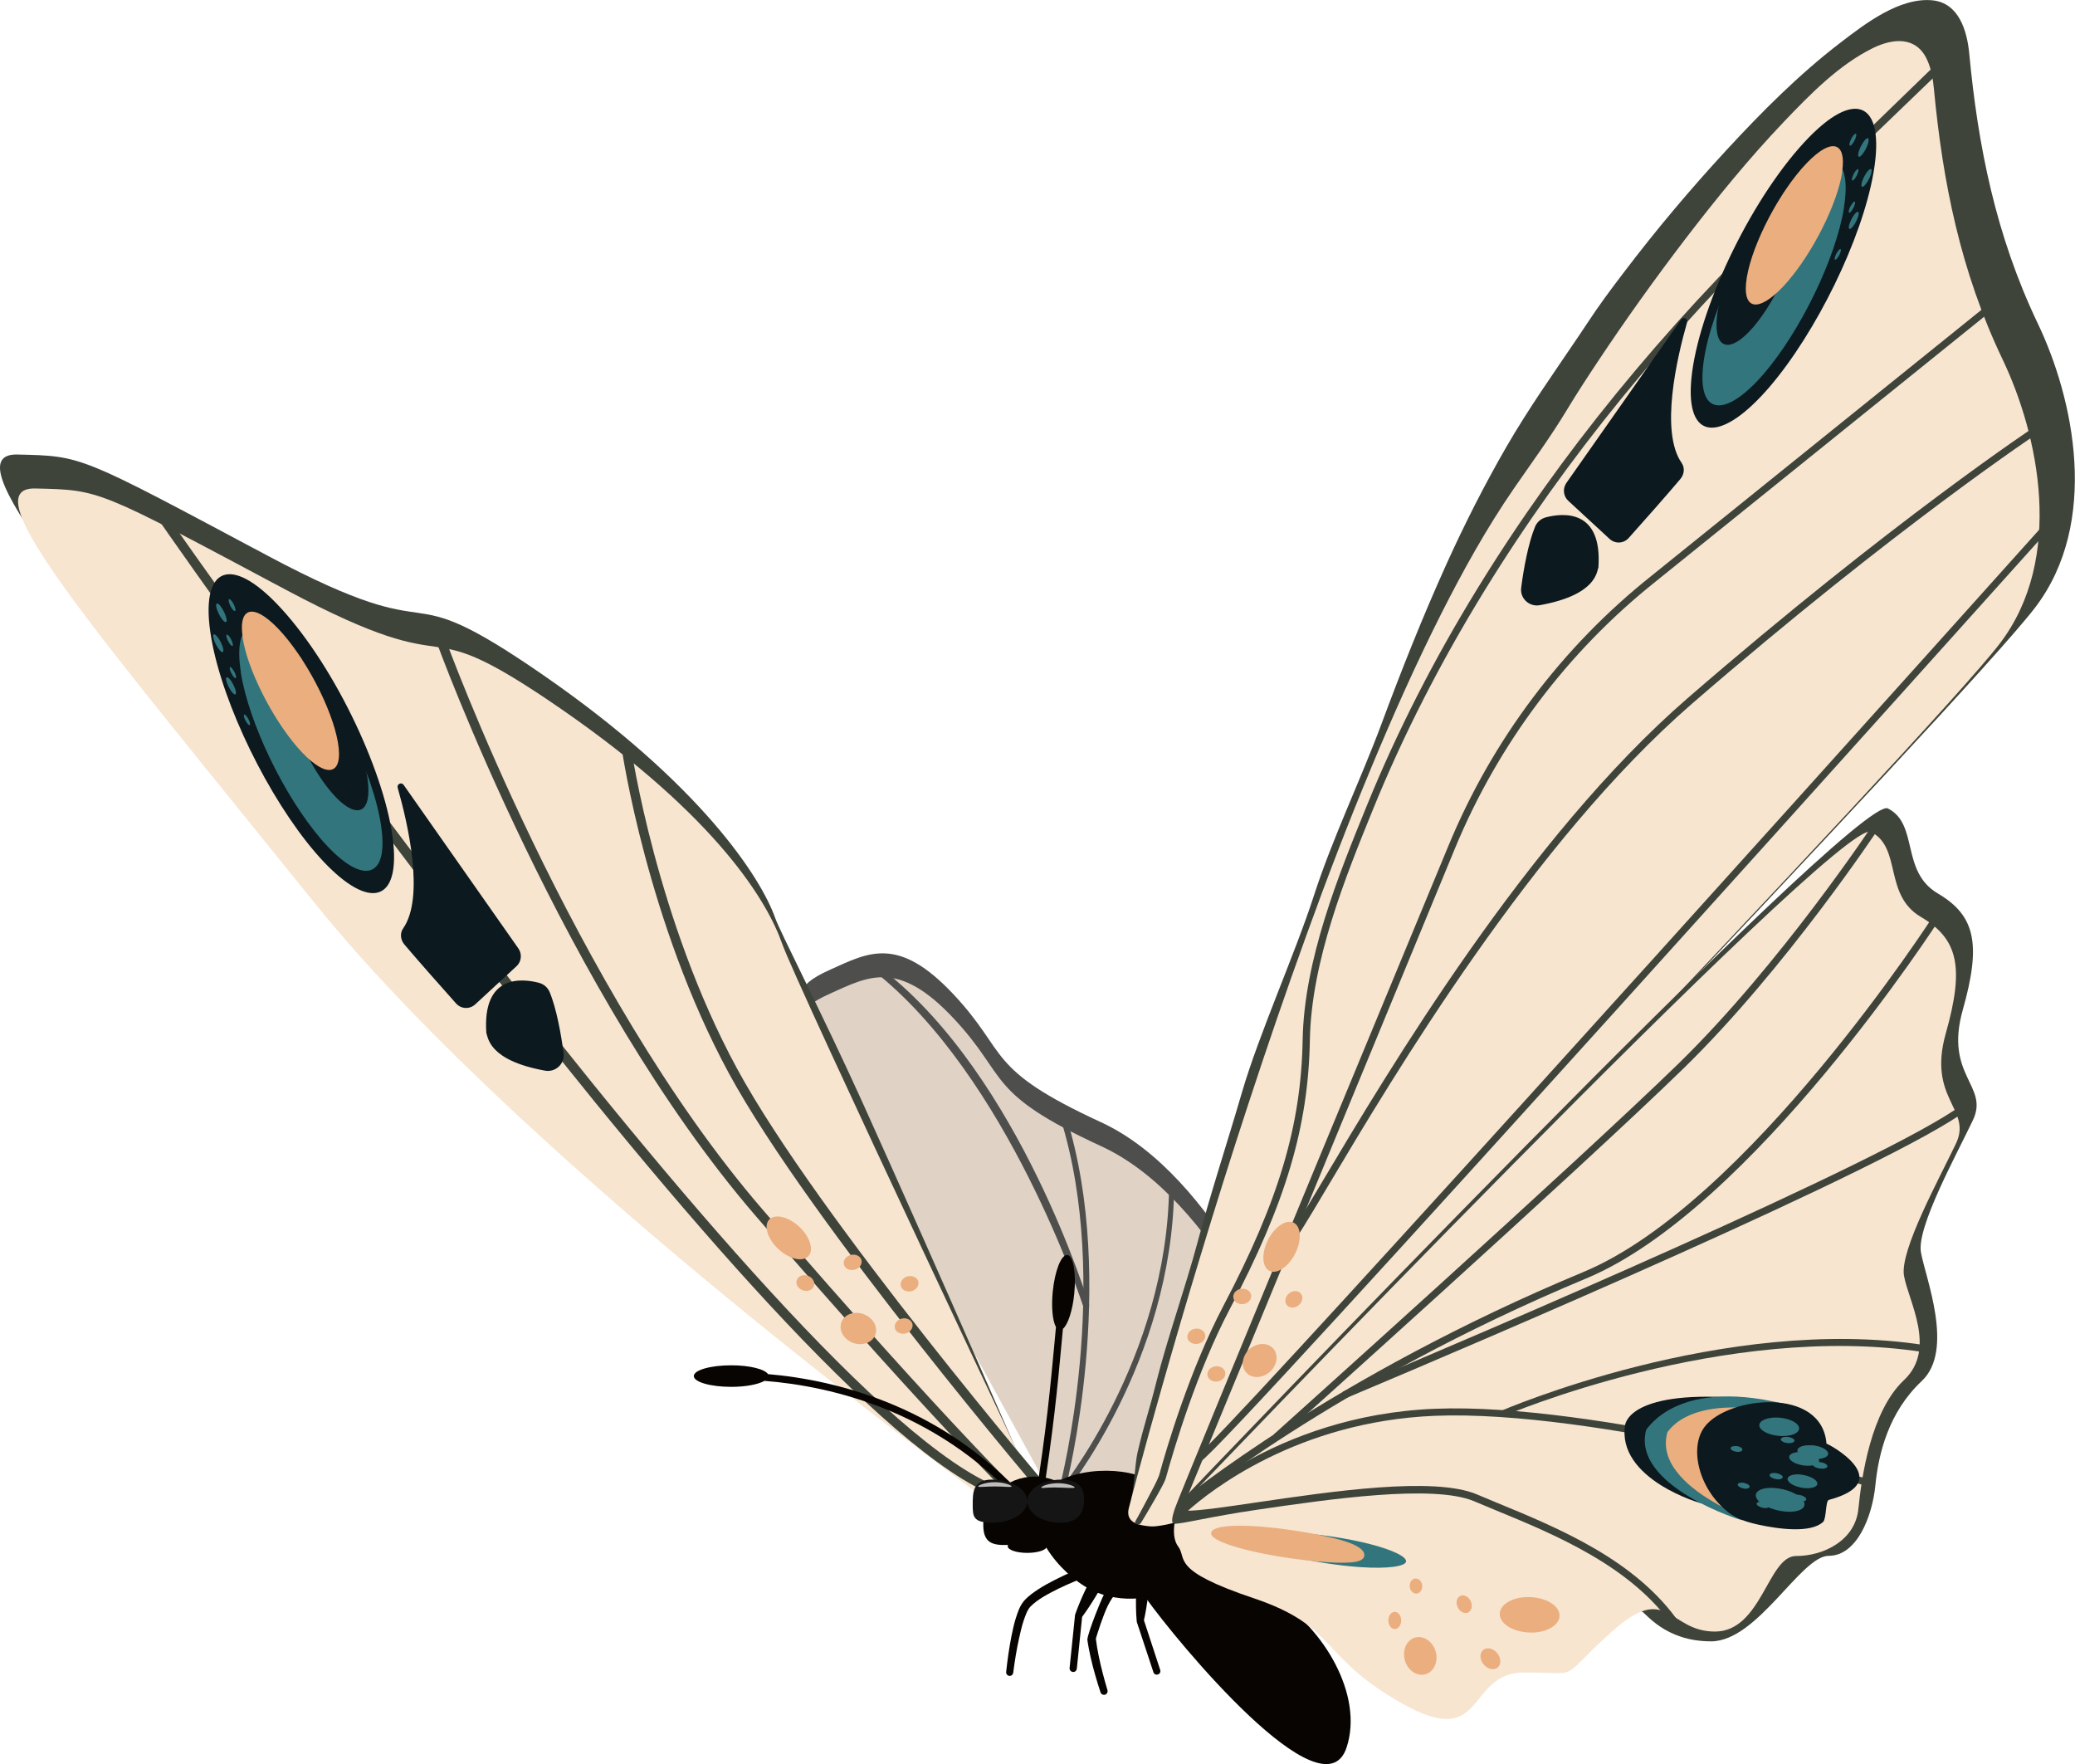 <?xml version="1.0" encoding="UTF-8"?> <svg xmlns="http://www.w3.org/2000/svg" width="60" height="51" viewBox="0 0 60 51" fill="none"> <g clip-path="url(#clip0_1541_15530)"> <path d="M23.255 29.474C23.151 28.832 22.879 28.54 24 28.037C25.116 27.534 25.972 27.042 27.576 28.753C29.18 30.465 28.469 30.893 31.84 32.447C35.212 34.001 37.211 39.233 37.211 39.233L31.413 44.349L23.259 29.47L23.255 29.474Z" fill="#4E4F4D"></path> <path d="M23.255 30.166C23.151 29.524 22.879 29.231 24 28.728C25.116 28.225 25.972 27.733 27.576 29.445C29.18 31.157 28.469 31.584 31.84 33.138C35.212 34.688 37.211 39.924 37.211 39.924L31.413 45.04L23.259 30.162L23.255 30.166Z" fill="#E0D3C6"></path> <path d="M30.653 42.945L30.821 42.99C30.836 42.934 32.332 37.097 30.832 32.289L30.668 32.342C32.153 37.101 30.668 42.888 30.653 42.949V42.945Z" fill="#4E4F4D"></path> <path d="M31.334 37.804L31.498 37.744C31.48 37.688 29.504 31.149 25.555 28.057H25.25C29.157 31.119 31.316 37.748 31.334 37.804Z" fill="#4E4F4D"></path> <path d="M30.616 43.126L30.761 43.22C30.795 43.171 33.902 39.377 33.951 34.336L33.805 34.291C33.761 39.283 30.65 43.074 30.616 43.126Z" fill="#4E4F4D"></path> <path d="M28.48 42.728C28.48 42.728 14.844 32.913 8.552 25.099C2.259 17.281 -1.396 13.096 0.502 13.141C2.4 13.186 2.262 13.149 7.744 16.069C13.226 18.989 11.194 16.395 15.73 19.533C20.263 22.671 22.004 25.377 22.414 26.537C22.551 26.934 23.757 29.265 24.918 31.825C27.136 36.73 29.927 43.149 29.927 43.149L28.491 42.725L28.48 42.728Z" fill="#3F443B"></path> <path d="M29.004 43.711C29.004 43.711 15.369 33.896 9.076 26.081C2.783 18.263 -0.871 14.075 1.023 14.123C2.917 14.168 2.783 14.131 8.265 17.051C13.746 19.971 11.714 17.378 16.251 20.515C20.784 23.653 22.205 26.111 22.611 27.271C23.016 28.431 30.444 44.135 30.444 44.135L29.008 43.711H29.004Z" fill="#F7E5D0"></path> <path d="M36.894 46.223C36.667 46.084 35.391 45.532 34.319 45.258C34.628 44.338 33.917 43.055 33.024 42.698C32.108 42.334 30.381 42.511 30.02 43.434C29.66 44.357 30.802 45.678 31.718 46.042C32.145 46.211 32.659 46.268 33.12 46.181C34.04 47.476 38.26 52.569 38.937 50.524C39.439 49.008 38.267 47.071 36.894 46.223Z" fill="#070401"></path> <path d="M32.722 43.282C32.793 42.971 32.822 42.303 32.893 41.991C33.09 41.147 33.224 40.809 33.433 39.968C33.745 38.722 34.285 37.198 34.616 35.959C35.022 34.443 35.476 33.077 35.915 31.572C36.399 29.913 37.456 27.552 37.988 25.908C38.527 24.238 39.342 22.556 39.953 20.913C40.529 19.359 41.144 17.816 41.828 16.303C42.346 15.159 42.926 14.014 43.559 12.918C44.199 11.811 44.932 10.778 45.646 9.72C45.728 9.596 45.81 9.476 45.892 9.352C46.223 8.846 46.584 8.358 46.953 7.877C47.883 6.65 48.877 5.471 49.919 4.342C50.942 3.234 52.017 2.153 53.216 1.234C53.923 0.693 54.928 -0.087 55.884 0.01C56.639 0.089 56.877 0.881 56.941 1.538C57.194 4.221 57.707 6.804 58.924 9.352C59.966 11.529 60.729 15.106 58.842 17.572C56.773 20.274 36.942 40.891 35.197 42.884C35.1 42.997 34.445 43.11 34.3 43.095C34.006 43.068 32.607 43.736 32.718 43.286L32.722 43.282Z" fill="#3F443B"></path> <path d="M32.64 43.602C32.722 43.291 32.804 42.979 32.886 42.672C33.113 41.827 33.347 40.986 33.586 40.145C33.939 38.903 34.3 37.665 34.676 36.43C35.13 34.925 35.602 33.423 36.094 31.926C36.63 30.289 37.188 28.66 37.776 27.039C38.367 25.402 38.989 23.781 39.659 22.175C40.284 20.673 40.946 19.187 41.679 17.735C42.308 16.492 42.986 15.269 43.775 14.124C44.296 13.369 44.828 12.645 45.304 11.857C45.594 11.376 45.9 10.907 46.212 10.438C47.008 9.241 47.846 8.07 48.717 6.929C49.621 5.75 50.562 4.59 51.586 3.517C52.338 2.729 53.164 1.881 54.15 1.393C54.745 1.1 55.423 1.044 55.731 1.745C55.847 2.004 55.895 2.293 55.921 2.575C56.174 5.259 56.688 7.841 57.905 10.389C58.947 12.566 59.71 16.143 57.823 18.609C55.754 21.311 35.922 41.928 34.177 43.921C34.08 44.034 33.425 44.147 33.28 44.132C32.986 44.105 32.529 44.053 32.64 43.602Z" fill="#F7E5D0"></path> <path d="M34.334 43.209C34.334 43.209 53.689 22.919 54.589 23.373C55.49 23.827 54.95 25.193 56.033 25.831C57.116 26.469 57.295 27.287 56.755 29.198C56.215 31.108 57.525 31.382 57.049 32.384C56.573 33.387 55.419 35.477 55.545 36.205C55.672 36.934 56.524 39.032 55.568 39.929C54.611 40.826 54.318 42.027 54.228 42.939C54.139 43.847 53.692 44.981 52.881 44.981C52.07 44.981 50.827 47.454 49.476 47.454C48.125 47.454 47.582 46.613 47.466 46.587C45.338 46.144 46.29 47.672 44.575 47.672C42.859 47.672 43.492 49.946 41.054 48.58C38.617 47.214 39.432 46.306 36.994 45.487C34.557 44.669 34.828 44.395 34.557 44.031C34.285 43.667 34.33 43.209 34.33 43.209H34.334Z" fill="#3F443B"></path> <path d="M34.07 43.617C34.07 43.617 53.198 23.596 54.098 24.051C54.999 24.505 54.459 25.871 55.542 26.509C56.625 27.147 56.804 27.965 56.264 29.876C55.725 31.786 57.035 32.06 56.558 33.062C56.082 34.064 54.928 36.155 55.055 36.883C55.181 37.611 56.011 39.004 55.055 39.901C54.098 40.798 53.827 42.708 53.737 43.62C53.648 44.529 52.744 44.987 51.932 44.987C51.121 44.987 50.939 47.171 49.588 47.171C48.237 47.171 48.233 45.715 46.611 47.171C44.988 48.627 45.8 48.353 44.084 48.353C42.368 48.353 43.001 50.628 40.564 49.262C38.126 47.895 38.696 47.032 36.258 46.21C33.82 45.392 34.338 45.073 34.066 44.709C33.794 44.345 34.066 43.617 34.066 43.617H34.07Z" fill="#F7E5D0"></path> <path d="M31.535 45.54C31.222 45.656 30.91 45.784 30.608 45.93C30.314 46.077 30.002 46.238 29.793 46.452C29.704 46.55 29.648 46.711 29.596 46.865C29.544 47.022 29.507 47.188 29.47 47.353C29.395 47.683 29.343 48.021 29.298 48.359C29.291 48.419 29.239 48.46 29.183 48.452C29.127 48.445 29.086 48.392 29.094 48.336C29.131 47.991 29.179 47.649 29.246 47.308C29.28 47.139 29.317 46.966 29.369 46.797C29.425 46.628 29.473 46.452 29.607 46.287C29.737 46.14 29.886 46.039 30.035 45.941C30.184 45.844 30.337 45.761 30.493 45.682C30.802 45.525 31.114 45.386 31.442 45.258C31.52 45.228 31.606 45.266 31.639 45.345C31.669 45.423 31.632 45.514 31.553 45.544L31.535 45.54Z" fill="#070401"></path> <path d="M31.974 45.468C32.049 45.528 32.041 45.539 32.03 45.551L32.008 45.592L31.963 45.671L31.874 45.832C31.811 45.937 31.751 46.042 31.688 46.147C31.561 46.358 31.427 46.56 31.282 46.759L31.293 46.722L31.137 48.245C31.13 48.302 31.081 48.347 31.022 48.339C30.966 48.332 30.921 48.283 30.928 48.223L31.085 46.699V46.692L31.096 46.658C31.178 46.425 31.275 46.2 31.379 45.978C31.431 45.866 31.487 45.761 31.539 45.648L31.624 45.487L31.665 45.404L31.688 45.363C31.688 45.363 31.699 45.333 31.788 45.363C31.855 45.386 31.918 45.423 31.971 45.464L31.974 45.468Z" fill="#070401"></path> <path d="M32.916 45.37C32.678 45.603 32.447 45.854 32.231 46.109C32.023 46.365 31.926 46.676 31.822 46.958C31.781 47.081 31.688 47.359 31.688 47.382C31.707 47.547 31.736 47.712 31.77 47.877C31.837 48.208 31.926 48.538 32.023 48.864C32.038 48.921 32.008 48.981 31.952 48.996C31.896 49.011 31.841 48.981 31.822 48.928C31.714 48.598 31.617 48.268 31.539 47.926C31.502 47.757 31.465 47.584 31.442 47.408C31.442 47.228 31.904 46.064 32.012 45.929C32.231 45.655 32.458 45.4 32.7 45.149C32.76 45.089 32.853 45.089 32.916 45.149C32.979 45.209 32.976 45.302 32.916 45.366V45.37Z" fill="#070401"></path> <path d="M33.176 45.408C33.269 45.431 33.265 45.446 33.262 45.461V45.506L33.25 45.596L33.236 45.78C33.221 45.9 33.213 46.024 33.195 46.144C33.165 46.388 33.128 46.628 33.072 46.868V46.827L33.548 48.28C33.567 48.336 33.537 48.396 33.481 48.411C33.425 48.43 33.366 48.4 33.351 48.343L32.871 46.891V46.883L32.867 46.85C32.845 46.602 32.845 46.358 32.849 46.114C32.849 45.99 32.856 45.87 32.86 45.746L32.871 45.562V45.472L32.878 45.427C32.878 45.412 32.878 45.397 32.971 45.39C33.042 45.382 33.113 45.39 33.18 45.405L33.176 45.408Z" fill="#070401"></path> <path d="M32.971 44.049C32.971 44.049 32.967 44.053 32.964 44.056C32.938 44.079 32.904 44.075 32.874 44.068C32.848 44.06 32.822 44.041 32.822 44.011C32.822 43.996 32.83 43.981 32.837 43.97C32.878 43.895 32.923 43.82 32.964 43.741C33.034 43.614 33.101 43.486 33.168 43.358C33.239 43.227 33.31 43.092 33.377 42.96C33.421 42.87 33.47 42.776 33.507 42.679C33.511 42.668 33.514 42.66 33.518 42.649C33.734 41.857 34.396 39.62 35.375 37.755C36.979 34.703 37.623 32.545 37.667 30.06C37.709 27.744 38.713 25.279 39.521 23.297C40.384 21.176 41.471 19.044 42.755 16.961C45.095 13.155 48.076 9.5 51.612 6.095L55.921 1.918V2.233L51.753 6.246C48.233 9.635 45.263 13.279 42.93 17.07C41.653 19.146 40.57 21.266 39.711 23.376C38.91 25.342 37.917 27.786 37.876 30.064C37.831 32.586 37.18 34.771 35.557 37.852C34.612 39.646 33.954 41.857 33.715 42.72C33.689 42.814 33.637 42.904 33.593 42.99C33.522 43.126 33.444 43.261 33.369 43.392C33.25 43.602 33.124 43.809 33.001 44.015C32.993 44.026 32.986 44.038 32.979 44.049H32.971Z" fill="#3F443B"></path> <path d="M44.388 15.227C44.444 15.092 44.56 14.994 44.701 14.957C45.192 14.829 46.338 14.709 46.219 16.409C46.167 16.514 46.186 17.198 44.519 17.498C44.217 17.55 43.946 17.299 43.986 16.991C44.053 16.469 44.188 15.711 44.388 15.227Z" fill="#0C191F"></path> <path d="M48.783 9.318C48.489 10.35 47.994 12.482 48.627 13.386C48.723 13.525 48.701 13.713 48.593 13.844C48.232 14.272 47.492 15.113 47.093 15.556C46.948 15.717 46.703 15.729 46.543 15.582L45.348 14.479C45.203 14.347 45.181 14.126 45.292 13.964L48.612 9.235C48.675 9.145 48.813 9.213 48.783 9.318Z" fill="#0C191F"></path> <path d="M54.172 5.002C53.837 6.928 52.509 9.619 51.173 11.18C49.822 12.757 48.795 12.787 48.895 11.105C49.007 9.258 50.417 6.121 52.014 4.289C53.596 2.476 54.541 2.893 54.172 5.002Z" fill="#0C191F"></path> <path d="M53.324 5.986C53.089 7.461 52.062 9.571 51.005 10.802C49.941 12.04 49.141 12.04 49.234 10.716C49.334 9.289 50.41 6.913 51.619 5.521C52.821 4.14 53.573 4.402 53.32 5.986H53.324Z" fill="#32757D"></path> <path d="M52.078 6.421C51.955 7.371 51.337 8.715 50.693 9.462C50.046 10.212 49.573 10.126 49.64 9.233C49.711 8.294 50.347 6.842 51.05 6.035C51.75 5.232 52.208 5.423 52.078 6.421Z" fill="#0C191F"></path> <path d="M53.269 4.98C53.127 5.892 52.424 7.292 51.687 8.144C50.946 9 50.407 9.034 50.489 8.182C50.574 7.292 51.3 5.795 52.096 4.875C52.893 3.963 53.41 4.027 53.265 4.98H53.269Z" fill="#EBAE7F"></path> <path d="M53.912 4.064C53.994 3.963 54.049 3.974 54.031 4.083C54.016 4.192 53.934 4.36 53.852 4.462C53.77 4.563 53.715 4.556 53.733 4.447C53.748 4.338 53.83 4.165 53.912 4.068V4.064Z" fill="#32757D"></path> <path d="M53.629 6.191C53.707 6.097 53.759 6.101 53.744 6.199C53.73 6.296 53.655 6.454 53.577 6.551C53.499 6.645 53.447 6.645 53.462 6.544C53.476 6.446 53.551 6.285 53.629 6.191Z" fill="#32757D"></path> <path d="M54.002 4.954C54.084 4.856 54.136 4.863 54.117 4.969C54.102 5.074 54.024 5.235 53.942 5.333C53.864 5.43 53.812 5.423 53.827 5.321C53.842 5.216 53.92 5.051 54.002 4.954Z" fill="#32757D"></path> <path d="M53.156 7.246C53.204 7.186 53.238 7.186 53.23 7.246C53.223 7.306 53.175 7.404 53.126 7.464C53.078 7.524 53.044 7.524 53.052 7.464C53.059 7.404 53.108 7.306 53.156 7.246Z" fill="#32757D"></path> <path d="M53.566 5.872C53.618 5.812 53.648 5.812 53.64 5.88C53.629 5.944 53.581 6.045 53.532 6.105C53.484 6.165 53.451 6.165 53.458 6.101C53.465 6.037 53.518 5.936 53.566 5.876V5.872Z" fill="#32757D"></path> <path d="M53.596 3.91C53.648 3.847 53.685 3.85 53.674 3.922C53.663 3.993 53.614 4.102 53.559 4.166C53.507 4.229 53.469 4.226 53.48 4.154C53.492 4.083 53.54 3.974 53.596 3.91Z" fill="#32757D"></path> <path d="M53.663 4.934C53.715 4.87 53.748 4.874 53.737 4.942C53.726 5.009 53.678 5.114 53.625 5.174C53.573 5.238 53.54 5.235 53.551 5.167C53.562 5.099 53.611 4.994 53.663 4.931V4.934Z" fill="#32757D"></path> <path d="M34.132 43.749L34.035 43.767C34.035 43.767 34.065 44.098 33.942 44.053C33.827 44.011 33.95 43.7 33.968 43.625C34.032 43.377 41.884 24.449 41.884 24.449C43.145 21.398 45.17 18.703 47.745 16.654L57.581 8.727L57.707 8.888L47.872 16.815C45.326 18.842 43.32 21.51 42.07 24.532L34.132 43.756V43.749Z" fill="#3F443B"></path> <path d="M34.721 42.252L34.624 42.071C35.201 41.737 50.861 24.352 59.059 15.209L59.208 15.348C58.236 16.429 35.424 41.869 34.717 42.255L34.721 42.252Z" fill="#3F443B"></path> <path d="M37.336 35.961L37.206 35.803C37.31 35.713 37.708 35.049 38.211 34.204C40.142 30.958 44.165 24.202 48.794 20.189C54.715 15.059 58.879 12.307 58.92 12.281L59.032 12.454C58.991 12.48 54.838 15.224 48.928 20.343C44.325 24.333 40.317 31.07 38.389 34.309C37.753 35.379 37.467 35.856 37.34 35.961H37.336Z" fill="#3F443B"></path> <path d="M39.343 45.309C40.15 45.362 40.623 45.283 40.656 45.152C40.69 45.024 40.31 44.818 39.599 44.638C38.446 44.345 36.626 44.161 36.392 44.465C36.139 44.795 37.981 45.216 39.343 45.309Z" fill="#32757D"></path> <path d="M38.334 45.163C39.205 45.224 39.413 45.13 39.447 44.995C39.477 44.863 39.365 44.668 38.595 44.477C37.329 44.165 35.301 43.951 35.044 44.266C34.769 44.608 36.842 45.062 38.334 45.163Z" fill="#EBAE7F"></path> <path d="M48.4 47.055C47.187 45.287 44.98 44.375 43.209 43.647C43.008 43.564 42.814 43.482 42.625 43.403C41.438 42.904 38.401 43.35 36.391 43.643C34.955 43.853 34.196 44.06 33.965 44.052C33.946 44.078 34.062 43.673 34.062 43.673C34.088 43.647 36.808 40.918 41.486 40.73C46.134 40.539 54.049 42.769 54.127 42.791L54.072 42.986C53.993 42.964 46.123 40.749 41.493 40.933C37.504 41.094 34.97 43.125 34.352 43.677C34.709 43.677 35.547 43.553 36.361 43.433C38.516 43.117 41.464 42.682 42.703 43.204C42.892 43.283 43.086 43.365 43.287 43.448C45.084 44.187 47.317 45.111 48.568 46.931L48.4 47.047V47.055Z" fill="#3F443B"></path> <path d="M43.466 40.942L43.365 40.807C43.428 40.777 49.863 37.992 55.65 38.889L55.62 39.092C49.889 38.206 43.529 40.916 43.466 40.946V40.942Z" fill="#3F443B"></path> <path d="M34.166 43.647L34.151 43.384C34.196 43.35 38.509 39.803 45.788 36.774C50.533 34.8 55.877 26.528 55.929 26.441L56.1 26.554C56.048 26.637 50.667 34.965 45.866 36.962C38.617 39.98 34.207 43.609 34.166 43.643V43.647Z" fill="#3F443B"></path> <path d="M38.914 40.423L38.825 40.239C38.825 40.239 38.892 40.209 39.019 40.157C42.647 38.629 54.656 33.517 56.762 31.922L56.885 32.087C54.76 33.697 42.733 38.817 39.097 40.348C38.985 40.393 38.926 40.419 38.914 40.423Z" fill="#3F443B"></path> <path d="M36.957 41.632L36.823 41.478C36.909 41.399 45.587 33.622 48.538 30.747C51.482 27.876 54.169 23.823 54.195 23.781L54.362 23.894C54.336 23.935 51.638 28.008 48.676 30.894C45.721 33.773 37.043 41.553 36.953 41.632H36.957Z" fill="#3F443B"></path> <path d="M50.168 40.409C50.168 40.409 46.726 41.239 49.219 43.465C49.227 43.491 46.718 42.767 46.994 41.175C47.005 41.22 47.031 40.199 50.168 40.409Z" fill="#0C191F"></path> <path d="M51.891 40.667C51.891 40.667 47.228 41.557 50.392 43.955C50.399 43.982 47.143 42.961 47.604 41.324C47.619 41.373 48.468 39.718 51.891 40.667Z" fill="#32757D"></path> <path d="M52.431 41.073C52.431 41.073 47.813 41.636 51.222 44.151C51.229 44.181 47.72 43.088 48.218 41.396C48.233 41.444 48.855 40.037 52.431 41.073Z" fill="#EBAE7F"></path> <path d="M49.978 43.726C49.115 43.05 48.836 41.853 49.29 41.252C49.963 40.363 52.687 40.081 52.814 41.74C52.803 41.706 54.916 42.818 52.881 43.365C52.784 43.392 52.814 43.906 52.717 44C52.36 44.334 51.429 44.21 50.819 44.075C50.607 44.026 50.391 43.966 50.202 43.868C50.123 43.827 50.049 43.782 49.978 43.726Z" fill="#0C191F"></path> <path d="M52.014 43.217C52.126 43.232 52.222 43.288 52.23 43.341C52.237 43.393 52.148 43.419 52.036 43.401C51.925 43.382 51.832 43.329 51.824 43.281C51.821 43.232 51.903 43.202 52.014 43.221V43.217Z" fill="#32757D"></path> <path d="M52.614 42.27C52.733 42.281 52.837 42.334 52.84 42.386C52.848 42.439 52.755 42.473 52.636 42.458C52.517 42.446 52.42 42.394 52.413 42.341C52.405 42.289 52.498 42.259 52.614 42.27Z" fill="#32757D"></path> <path d="M51.348 42.59C51.452 42.601 51.545 42.654 51.549 42.702C51.552 42.751 51.471 42.781 51.366 42.766C51.262 42.751 51.173 42.702 51.169 42.654C51.165 42.605 51.243 42.575 51.348 42.59Z" fill="#32757D"></path> <path d="M51.679 41.542C51.787 41.55 51.884 41.598 51.888 41.647C51.892 41.696 51.81 41.73 51.698 41.722C51.59 41.715 51.497 41.666 51.493 41.617C51.49 41.568 51.571 41.535 51.679 41.542Z" fill="#32757D"></path> <path d="M52.088 42.635C52.326 42.665 52.535 42.774 52.55 42.883C52.561 42.992 52.371 43.051 52.133 43.018C51.898 42.984 51.701 42.875 51.69 42.77C51.679 42.665 51.854 42.605 52.088 42.631V42.635Z" fill="#32757D"></path> <path d="M52.39 41.783C52.636 41.802 52.851 41.907 52.863 42.02C52.874 42.129 52.68 42.2 52.431 42.177C52.189 42.155 51.988 42.05 51.973 41.945C51.962 41.84 52.144 41.768 52.386 41.787L52.39 41.783Z" fill="#32757D"></path> <path d="M51.4 40.983C51.724 40.998 52.003 41.13 52.022 41.283C52.037 41.434 51.783 41.539 51.46 41.516C51.147 41.494 50.887 41.362 50.872 41.22C50.857 41.077 51.091 40.972 51.404 40.983H51.4Z" fill="#32757D"></path> <path d="M51.415 43.031C51.81 43.087 52.16 43.286 52.178 43.474C52.2 43.662 51.884 43.756 51.486 43.684C51.103 43.617 50.79 43.425 50.771 43.249C50.753 43.076 51.036 42.975 51.415 43.031Z" fill="#32757D"></path> <path d="M52.141 41.985C52.382 42.008 52.591 42.113 52.602 42.222C52.613 42.331 52.423 42.398 52.181 42.372C51.943 42.346 51.746 42.241 51.735 42.136C51.724 42.03 51.902 41.963 52.137 41.982L52.141 41.985Z" fill="#32757D"></path> <path d="M50.964 43.423C51.065 43.438 51.154 43.494 51.158 43.539C51.161 43.588 51.083 43.614 50.983 43.595C50.882 43.577 50.797 43.524 50.793 43.479C50.789 43.43 50.864 43.408 50.964 43.423Z" fill="#32757D"></path> <path d="M50.41 42.868C50.507 42.883 50.589 42.932 50.592 42.977C50.596 43.022 50.522 43.052 50.429 43.037C50.332 43.022 50.254 42.973 50.246 42.928C50.242 42.883 50.313 42.857 50.41 42.868Z" fill="#32757D"></path> <path d="M50.201 41.805C50.294 41.812 50.376 41.857 50.383 41.906C50.387 41.951 50.316 41.985 50.22 41.974C50.127 41.966 50.049 41.921 50.041 41.876C50.037 41.831 50.108 41.801 50.201 41.808V41.805Z" fill="#32757D"></path> <path d="M44.303 47.198C43.819 47.209 43.406 46.984 43.369 46.706C43.332 46.436 43.652 46.203 44.099 46.177C44.56 46.147 45.007 46.342 45.085 46.627C45.163 46.924 44.809 47.187 44.307 47.202L44.303 47.198Z" fill="#EBAE7F"></path> <path d="M40.876 48.35C40.637 48.204 40.537 47.874 40.637 47.615C40.734 47.363 40.995 47.258 41.229 47.382C41.471 47.51 41.601 47.833 41.508 48.11C41.411 48.395 41.125 48.504 40.876 48.35Z" fill="#EBAE7F"></path> <path d="M43.023 48.22C42.87 48.141 42.777 47.957 42.818 47.815C42.855 47.672 43.008 47.616 43.157 47.687C43.309 47.758 43.41 47.939 43.377 48.093C43.339 48.246 43.183 48.303 43.023 48.224V48.22Z" fill="#EBAE7F"></path> <path d="M40.794 45.975C40.738 45.873 40.757 45.742 40.835 45.675C40.913 45.607 41.028 45.633 41.088 45.727C41.151 45.825 41.133 45.964 41.051 46.035C40.969 46.106 40.853 46.076 40.794 45.975Z" fill="#EBAE7F"></path> <path d="M42.175 46.511C42.093 46.395 42.1 46.241 42.186 46.166C42.271 46.091 42.409 46.121 42.495 46.237C42.58 46.354 42.58 46.515 42.491 46.594C42.402 46.673 42.26 46.635 42.175 46.515V46.511Z" fill="#EBAE7F"></path> <path d="M40.172 46.977C40.12 46.86 40.146 46.71 40.232 46.639C40.317 46.568 40.429 46.601 40.485 46.714C40.541 46.83 40.518 46.984 40.429 47.059C40.34 47.134 40.224 47.097 40.172 46.977Z" fill="#EBAE7F"></path> <path d="M37.448 36.249C37.251 36.632 36.92 36.85 36.704 36.741C36.488 36.628 36.473 36.227 36.667 35.844C36.864 35.461 37.195 35.243 37.411 35.352C37.627 35.465 37.642 35.866 37.448 36.249Z" fill="#EBAE7F"></path> <path d="M36.704 39.676C36.48 39.86 36.175 39.856 36.023 39.669C35.87 39.481 35.926 39.177 36.145 38.993C36.369 38.809 36.674 38.813 36.827 39.001C36.979 39.188 36.923 39.492 36.704 39.676Z" fill="#EBAE7F"></path> <path d="M37.552 37.736C37.441 37.83 37.288 37.826 37.21 37.733C37.132 37.639 37.161 37.485 37.273 37.395C37.385 37.301 37.537 37.305 37.615 37.398C37.694 37.492 37.664 37.646 37.552 37.736Z" fill="#EBAE7F"></path> <path d="M34.62 38.854C34.479 38.873 34.348 38.79 34.333 38.666C34.319 38.546 34.423 38.434 34.564 38.415C34.706 38.396 34.836 38.479 34.851 38.602C34.866 38.722 34.761 38.839 34.62 38.854Z" fill="#EBAE7F"></path> <path d="M35.948 37.702C35.807 37.72 35.676 37.638 35.662 37.514C35.647 37.394 35.751 37.277 35.892 37.262C36.034 37.244 36.164 37.326 36.179 37.45C36.194 37.57 36.09 37.687 35.948 37.702Z" fill="#EBAE7F"></path> <path d="M35.2 39.942C35.059 39.961 34.928 39.878 34.913 39.754C34.899 39.634 35.003 39.521 35.144 39.503C35.286 39.484 35.416 39.566 35.431 39.69C35.446 39.81 35.342 39.923 35.2 39.942Z" fill="#EBAE7F"></path> <path d="M29.376 43.419C23.72 42.507 5.332 16.106 4.551 14.98L4.774 14.822C4.964 15.096 23.876 42.255 29.417 43.148L29.376 43.419Z" fill="#3F443B"></path> <path d="M29.76 43.809C29.738 43.787 27.319 41.505 21.834 35.135C16.337 28.751 12.66 18.662 12.623 18.561L12.876 18.467C12.913 18.568 16.571 28.612 22.038 34.955C27.512 41.313 29.92 43.588 29.946 43.61L29.76 43.809Z" fill="#3F443B"></path> <path d="M30.281 43.399C30.215 43.32 23.419 35.352 21.071 31.021C18.719 26.682 17.982 21.694 17.979 21.645L18.247 21.607C18.254 21.656 18.98 26.596 21.309 30.889C23.642 35.194 30.419 43.14 30.49 43.219L30.285 43.399H30.281Z" fill="#3F443B"></path> <path d="M15.894 28.684C15.838 28.549 15.723 28.451 15.582 28.414C15.09 28.286 13.944 28.166 14.063 29.866C14.115 29.971 14.097 30.654 15.764 30.955C16.065 31.007 16.337 30.756 16.296 30.448C16.229 29.926 16.095 29.168 15.894 28.684Z" fill="#0C191F"></path> <path d="M11.499 22.775C11.793 23.807 12.288 25.939 11.656 26.844C11.559 26.982 11.581 27.17 11.689 27.302C12.05 27.729 12.791 28.57 13.189 29.013C13.334 29.174 13.579 29.186 13.74 29.039L14.934 27.936C15.079 27.804 15.102 27.583 14.99 27.422L11.671 22.692C11.607 22.602 11.47 22.67 11.499 22.775Z" fill="#0C191F"></path> <path d="M6.111 18.459C6.446 20.385 7.774 23.076 9.11 24.637C10.461 26.214 11.488 26.244 11.388 24.562C11.276 22.715 9.866 19.578 8.269 17.746C6.688 15.933 5.742 16.35 6.111 18.459Z" fill="#0C191F"></path> <path d="M6.963 19.443C7.198 20.918 8.225 23.028 9.282 24.259C10.346 25.497 11.146 25.497 11.053 24.172C10.953 22.746 9.877 20.37 8.668 18.978C7.466 17.597 6.714 17.859 6.967 19.443H6.963Z" fill="#32757D"></path> <path d="M8.21 19.878C8.332 20.828 8.95 22.172 9.594 22.919C10.242 23.669 10.714 23.583 10.647 22.69C10.576 21.751 9.94 20.299 9.237 19.492C8.537 18.689 8.079 18.88 8.21 19.878Z" fill="#0C191F"></path> <path d="M7.015 18.437C7.156 19.349 7.86 20.749 8.596 21.601C9.337 22.457 9.877 22.491 9.795 21.639C9.709 20.749 8.983 19.252 8.187 18.332C7.391 17.42 6.873 17.484 7.019 18.437H7.015Z" fill="#EBAE7F"></path> <path d="M6.372 17.517C6.29 17.416 6.234 17.427 6.253 17.536C6.268 17.645 6.349 17.814 6.431 17.915C6.513 18.016 6.569 18.009 6.55 17.9C6.535 17.791 6.454 17.618 6.372 17.521V17.517Z" fill="#32757D"></path> <path d="M6.654 19.648C6.576 19.554 6.524 19.558 6.539 19.656C6.554 19.753 6.628 19.911 6.706 20.009C6.784 20.102 6.836 20.102 6.822 20.001C6.807 19.903 6.732 19.742 6.654 19.648Z" fill="#32757D"></path> <path d="M6.282 18.407C6.2 18.309 6.148 18.317 6.167 18.422C6.182 18.527 6.26 18.688 6.342 18.786C6.42 18.883 6.472 18.876 6.457 18.774C6.442 18.669 6.364 18.504 6.282 18.407Z" fill="#32757D"></path> <path d="M7.126 20.703C7.078 20.643 7.044 20.643 7.052 20.703C7.059 20.763 7.108 20.861 7.156 20.921C7.204 20.981 7.238 20.981 7.23 20.921C7.223 20.861 7.175 20.763 7.126 20.703Z" fill="#32757D"></path> <path d="M6.717 19.329C6.665 19.269 6.635 19.269 6.643 19.337C6.654 19.401 6.702 19.502 6.751 19.562C6.799 19.622 6.833 19.622 6.825 19.558C6.818 19.494 6.766 19.393 6.717 19.333V19.329Z" fill="#32757D"></path> <path d="M6.691 17.367C6.639 17.304 6.602 17.307 6.613 17.379C6.624 17.45 6.673 17.559 6.729 17.623C6.781 17.686 6.818 17.683 6.807 17.611C6.796 17.54 6.747 17.431 6.691 17.367Z" fill="#32757D"></path> <path d="M6.621 18.391C6.568 18.328 6.535 18.331 6.546 18.399C6.557 18.466 6.606 18.572 6.658 18.631C6.71 18.695 6.743 18.692 6.732 18.624C6.721 18.556 6.673 18.451 6.621 18.387V18.391Z" fill="#32757D"></path> <path d="M22.51 36.115C22.827 36.408 23.214 36.494 23.377 36.314C23.541 36.134 23.418 35.751 23.106 35.462C22.789 35.173 22.402 35.083 22.239 35.263C22.075 35.443 22.198 35.826 22.51 36.115Z" fill="#EBAE7F"></path> <path d="M24.676 38.828C24.948 38.922 25.234 38.813 25.312 38.584C25.39 38.351 25.238 38.088 24.962 37.991C24.691 37.897 24.404 38.006 24.326 38.235C24.248 38.467 24.401 38.73 24.676 38.828Z" fill="#EBAE7F"></path> <path d="M23.214 37.305C23.352 37.354 23.493 37.298 23.534 37.181C23.575 37.065 23.497 36.934 23.359 36.885C23.221 36.836 23.08 36.892 23.039 37.009C22.998 37.125 23.076 37.256 23.214 37.305Z" fill="#EBAE7F"></path> <path d="M26.351 37.331C26.492 37.297 26.581 37.174 26.555 37.057C26.529 36.937 26.392 36.87 26.25 36.9C26.109 36.934 26.02 37.057 26.046 37.174C26.072 37.294 26.209 37.361 26.351 37.331Z" fill="#EBAE7F"></path> <path d="M24.706 36.712C24.848 36.678 24.937 36.554 24.911 36.438C24.885 36.318 24.747 36.251 24.606 36.281C24.464 36.314 24.375 36.438 24.401 36.554C24.427 36.675 24.565 36.742 24.706 36.712Z" fill="#EBAE7F"></path> <path d="M26.18 38.554C26.321 38.52 26.41 38.396 26.384 38.28C26.358 38.16 26.221 38.092 26.079 38.122C25.938 38.156 25.849 38.28 25.875 38.396C25.901 38.516 26.038 38.584 26.18 38.554Z" fill="#EBAE7F"></path> <path d="M22.21 39.732C22.12 39.585 21.678 39.473 21.145 39.473C20.546 39.473 20.062 39.611 20.062 39.784C20.062 39.957 20.546 40.096 21.145 40.096C21.566 40.096 21.927 40.024 22.105 39.923C24.029 40.073 27.282 40.798 29.772 43.77L29.928 43.639C27.431 40.663 24.178 39.897 22.206 39.728L22.21 39.732Z" fill="#070401"></path> <path d="M30.858 36.287C30.687 36.268 30.501 36.741 30.441 37.342C30.396 37.796 30.437 38.194 30.534 38.366C30.519 38.531 30.501 38.7 30.486 38.88C30.385 39.965 30.248 41.452 29.924 43.414L30.125 43.448C30.448 41.478 30.59 39.988 30.69 38.899C30.705 38.73 30.72 38.569 30.735 38.419C30.877 38.299 31.014 37.897 31.063 37.402C31.122 36.801 31.033 36.302 30.862 36.283L30.858 36.287Z" fill="#070401"></path> <path d="M29.92 42.69C29.098 42.69 28.432 43.316 28.432 44.089C28.432 44.619 28.711 44.682 29.15 44.667C29.142 44.679 29.139 44.69 29.139 44.705C29.139 44.81 29.392 44.896 29.704 44.896C30.017 44.896 30.27 44.81 30.27 44.705C30.27 44.686 30.259 44.671 30.248 44.652C30.892 44.686 31.405 44.731 31.405 44.089C31.405 43.316 30.739 42.69 29.916 42.69H29.92Z" fill="#070401"></path> <path d="M31.346 43.354C31.346 43.699 31.201 44.025 30.669 44.025C30.137 44.025 29.705 43.744 29.705 43.402C29.705 43.061 30.137 42.779 30.669 42.779C31.201 42.779 31.346 43.012 31.346 43.357V43.354Z" fill="#161515"></path> <path d="M29.705 43.4C29.705 43.746 29.251 44.023 28.689 44.023C28.127 44.023 28.127 43.836 28.127 43.494C28.127 43.153 28.127 42.777 28.689 42.777C29.251 42.777 29.705 43.059 29.705 43.4Z" fill="#161515"></path> <path d="M31.074 43.005C31.074 43.038 30.754 43.005 30.486 43.005C30.215 43.005 30.107 43.038 30.11 43.005C30.11 42.971 30.323 42.881 30.594 42.881C30.862 42.881 31.078 42.971 31.078 43.005H31.074Z" fill="#BFBDBB"></path> <path d="M29.251 42.975C29.251 43.009 29.039 42.975 28.767 42.975C28.495 42.975 28.283 43.009 28.283 42.975C28.283 42.942 28.495 42.852 28.767 42.852C29.035 42.852 29.251 42.942 29.251 42.975Z" fill="#BFBDBB"></path> </g> <defs> <clipPath id="clip0_1541_15530"> <rect width="60" height="51" fill="white"></rect> </clipPath> </defs> </svg> 